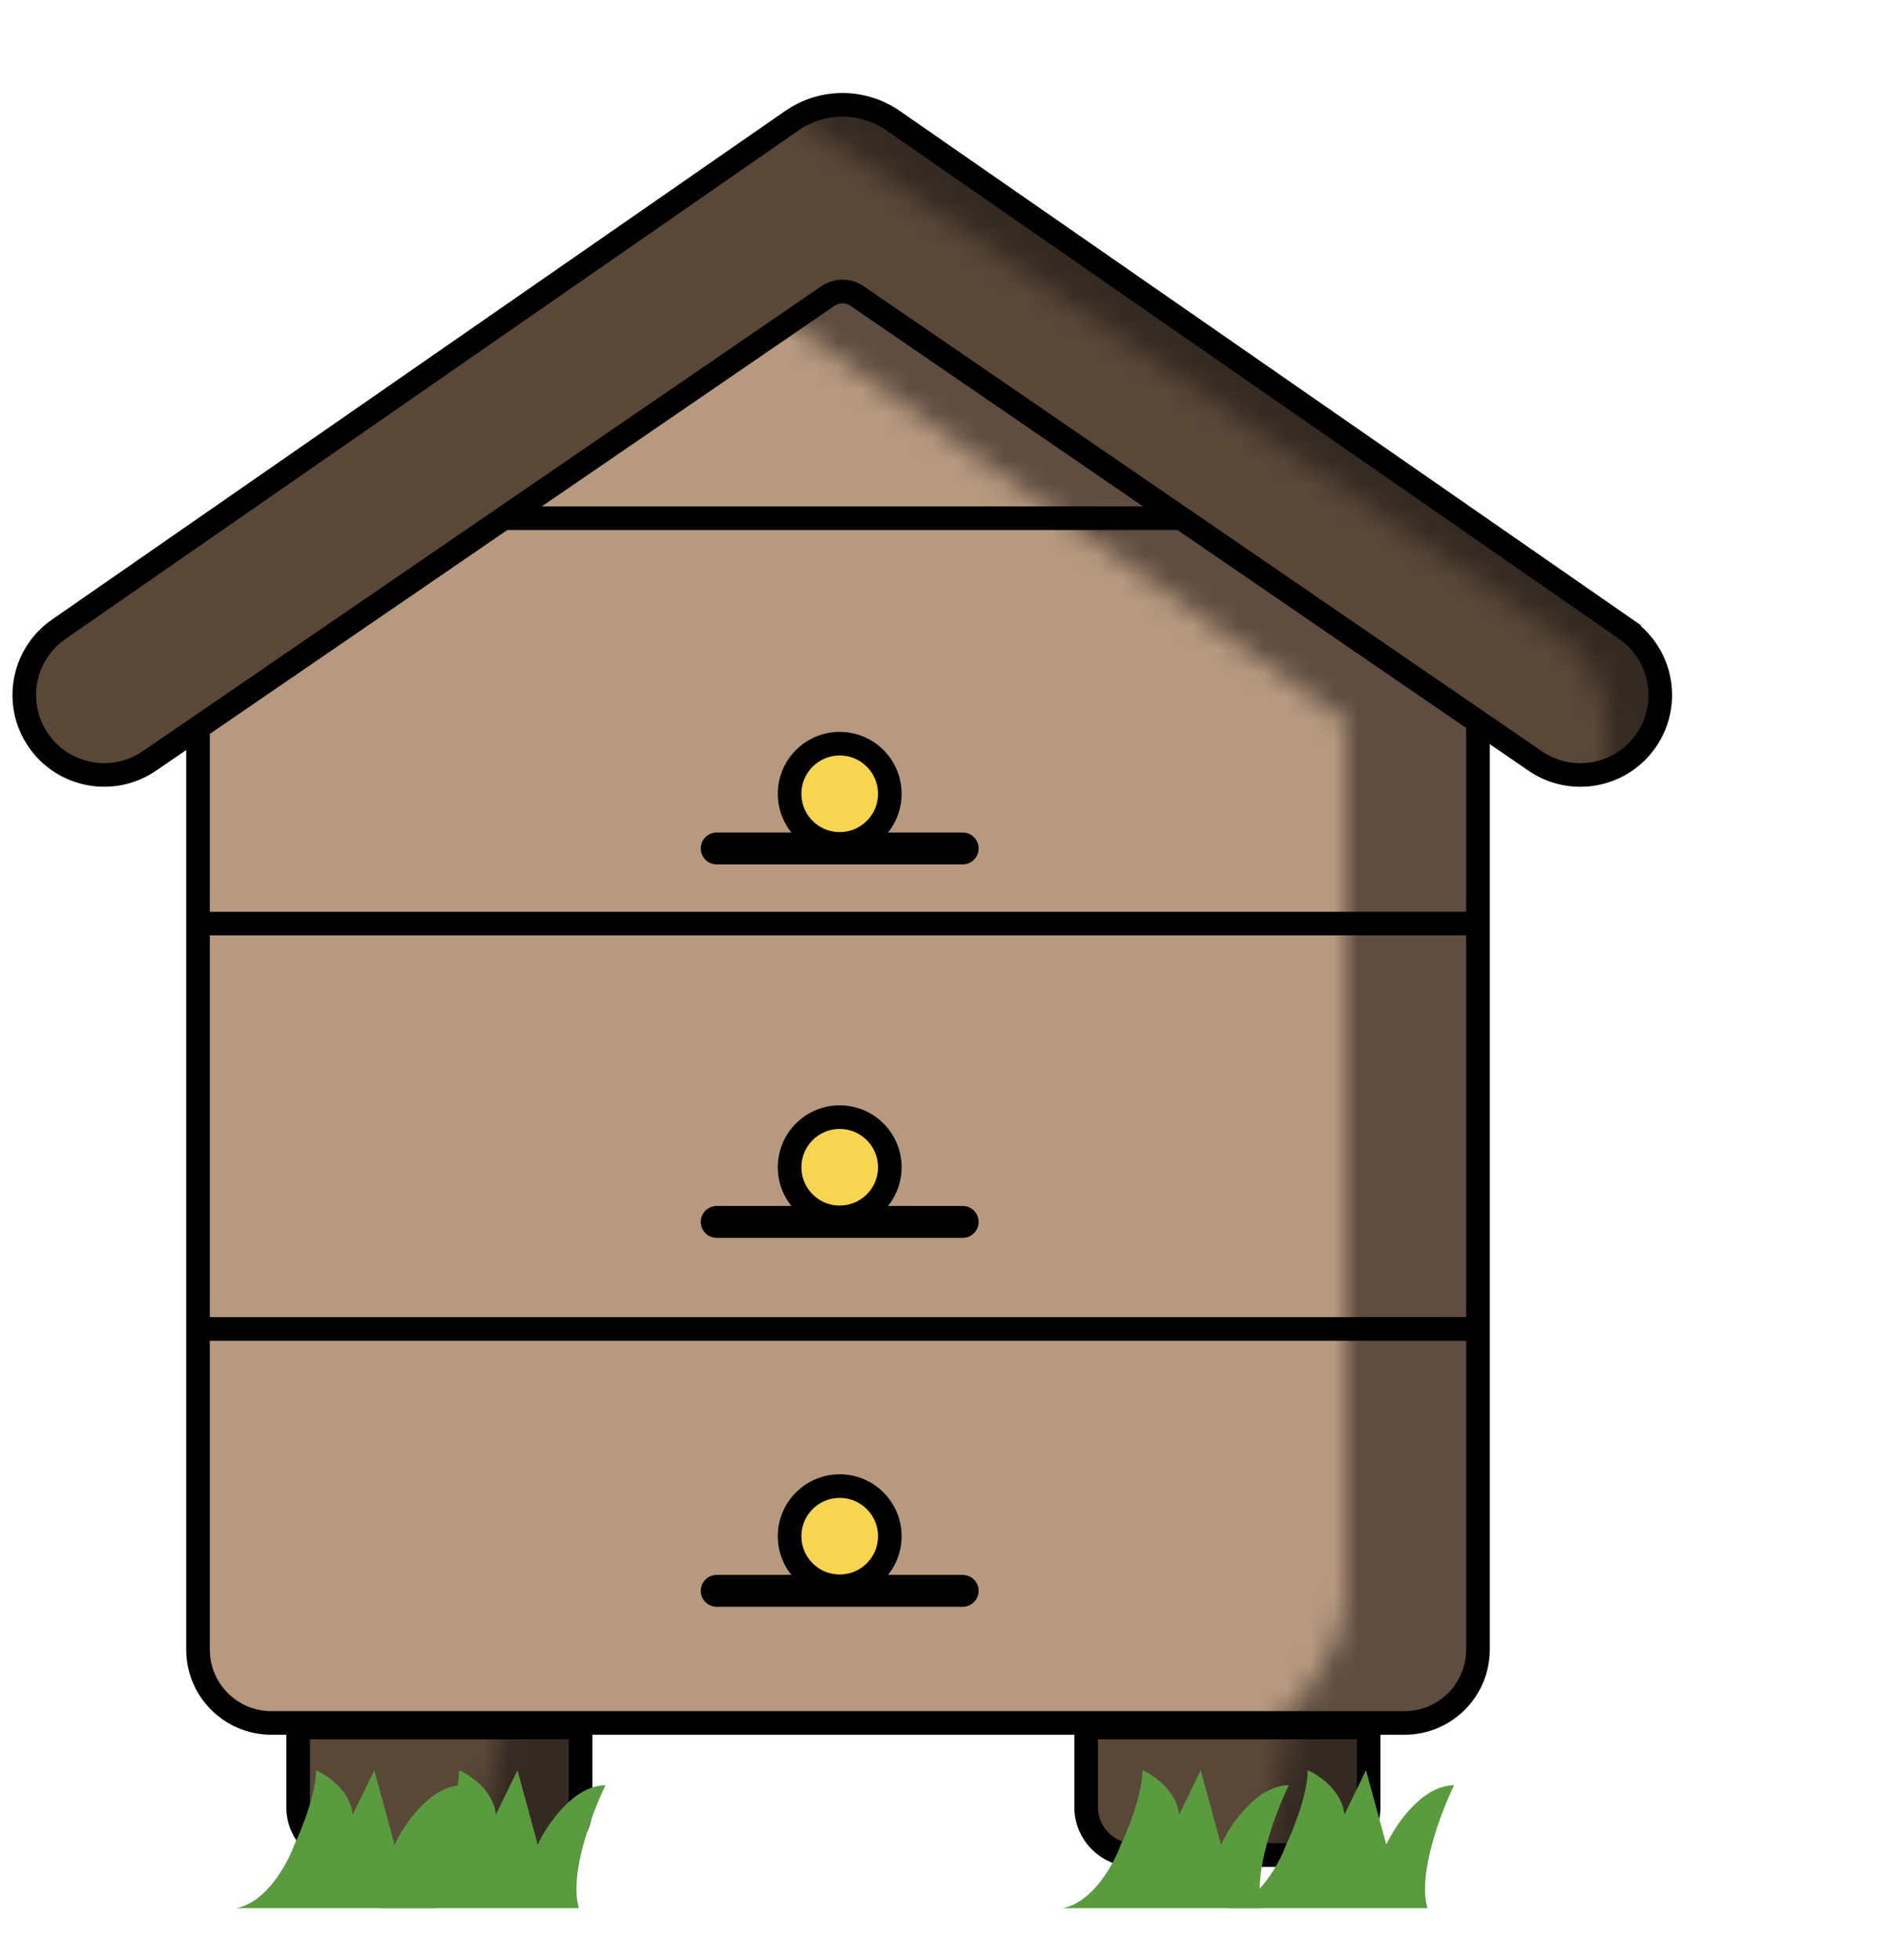 <svg width="80" height="83" viewBox="0 0 80 83" fill="none" xmlns="http://www.w3.org/2000/svg">
<path d="M12.629 72.777H24.589V76.157C24.589 77.272 23.684 78.179 22.567 78.179H14.649C13.534 78.179 12.627 77.274 12.627 76.157V72.777H12.629Z" fill="#594738"/>
<mask id="mask0_604_6032" style="mask-type:luminance" maskUnits="userSpaceOnUse" x="16" y="70" width="13" height="13">
<path d="M21.407 70.944C21.407 70.944 21.407 79.046 17.356 80.975C13.305 82.904 27.194 82.519 27.194 82.519L28.158 70.559L21.407 70.944Z" fill="white"/>
</mask>
<g mask="url(#mask0_604_6032)">
<path d="M12.725 72.682H24.685V76.061C24.685 77.176 23.78 78.083 22.663 78.083H14.744C13.629 78.083 12.723 77.178 12.723 76.061V72.682H12.725Z" fill="#352A22"/>
</g>
<path d="M12.629 73.162H24.589V76.542C24.589 77.657 23.684 78.563 22.567 78.563H14.649C13.534 78.563 12.627 77.659 12.627 76.542V73.162H12.629Z" stroke="black" stroke-miterlimit="10"/>
<path d="M34.962 12.438L8.386 30.651V69.862C8.386 71.577 9.777 72.968 11.492 72.968H59.486C61.201 72.968 62.592 71.577 62.592 69.862V30.529L62.538 30.49L36.208 12.437C35.834 12.18 35.338 12.18 34.964 12.437L34.962 12.438Z" fill="#B79980"/>
<mask id="mask1_604_6032" style="mask-type:luminance" maskUnits="userSpaceOnUse" x="29" y="5" width="38" height="73">
<path d="M29.219 10.661L56.997 30.53V66.939C56.997 66.939 57.768 71.812 50.052 75.67C42.336 79.528 66.056 75.67 66.056 75.67L65.292 26.672L33.866 5.742L29.219 10.661Z" fill="white"/>
</mask>
<g mask="url(#mask1_604_6032)">
<path d="M34.962 12.438L8.386 30.651V69.862C8.386 71.577 9.777 72.968 11.492 72.968H59.486C61.201 72.968 62.592 71.577 62.592 69.862V30.529L62.538 30.49L36.208 12.437C35.834 12.18 35.338 12.18 34.964 12.437L34.962 12.438Z" fill="#5E4D40"/>
</g>
<path d="M34.962 12.438L8.386 30.651V69.862C8.386 71.577 9.777 72.968 11.492 72.968H59.486C61.201 72.968 62.592 71.577 62.592 69.862V30.529L62.538 30.49L36.208 12.437C35.834 12.18 35.338 12.18 34.964 12.437L34.962 12.438Z" stroke="black" stroke-miterlimit="10"/>
<path d="M46.002 72.777H57.962V76.157C57.962 77.272 57.057 78.179 55.94 78.179H48.022C46.907 78.179 46 77.274 46 76.157V72.777H46.002Z" fill="#594738"/>
<mask id="mask2_604_6032" style="mask-type:luminance" maskUnits="userSpaceOnUse" x="49" y="70" width="13" height="13">
<path d="M54.779 70.944C54.779 70.944 54.779 79.046 50.728 80.975C46.677 82.904 60.566 82.519 60.566 82.519L61.53 70.559L54.779 70.944Z" fill="white"/>
</mask>
<g mask="url(#mask2_604_6032)">
<path d="M46.097 72.682H58.057V76.061C58.057 77.176 57.152 78.083 56.035 78.083H48.116C47.001 78.083 46.095 77.178 46.095 76.061V72.682H46.097Z" fill="#352A22"/>
</g>
<path d="M46.002 73.162H57.962V76.542C57.962 77.657 57.057 78.563 55.94 78.563H48.022C46.907 78.563 46 77.659 46 76.542V73.162H46.002Z" stroke="black" stroke-miterlimit="10"/>
<path d="M8.459 56.283H62.664" stroke="black" stroke-miterlimit="10"/>
<path d="M8.482 39.115H62.688" stroke="black" stroke-miterlimit="10"/>
<path d="M19.477 21.947H50.921" stroke="black" stroke-miterlimit="10"/>
<path d="M68.861 26.65L37.825 5.111C36.534 4.216 34.825 4.216 33.536 5.111L2.485 26.652C0.953 27.715 0.569 29.814 1.622 31.349C2.679 32.891 4.786 33.282 6.327 32.227L8.482 30.752L35.058 12.54C35.434 12.283 35.928 12.283 36.303 12.54L62.632 30.593L65.014 32.227C66.555 33.284 68.662 32.893 69.719 31.351C70.772 29.816 70.388 27.717 68.859 26.654L68.861 26.65Z" fill="#594738"/>
<mask id="mask3_604_6032" style="mask-type:luminance" maskUnits="userSpaceOnUse" x="30" y="0" width="50" height="42">
<path d="M30.472 2.753L65.864 26.814C65.864 26.814 71.56 29.952 64.808 38.826C58.057 47.699 79.083 32.074 79.083 32.074L77.733 12.784L47.061 3.91L30.472 0V2.753Z" fill="white"/>
</mask>
<g mask="url(#mask3_604_6032)">
<path d="M68.956 26.648L37.919 5.109C36.629 4.214 34.92 4.214 33.631 5.109L2.579 26.65C1.048 27.713 0.664 29.812 1.717 31.348C2.774 32.889 4.881 33.28 6.422 32.225L8.577 30.75L35.153 12.537C35.529 12.281 36.023 12.281 36.397 12.537L62.727 30.591L65.109 32.225C66.65 33.282 68.757 32.891 69.814 31.349C70.867 29.814 70.483 27.715 68.954 26.652L68.956 26.648Z" fill="#352A22"/>
</g>
<path d="M68.861 26.65L37.825 5.111C36.534 4.216 34.825 4.216 33.536 5.111L2.485 26.652C0.953 27.715 0.569 29.814 1.622 31.349C2.679 32.891 4.786 33.282 6.327 32.227L8.482 30.752L35.058 12.54C35.434 12.283 35.928 12.283 36.303 12.54L62.632 30.593L65.014 32.227C66.555 33.284 68.662 32.893 69.719 31.351C70.772 29.816 70.388 27.717 68.859 26.654L68.861 26.65Z" stroke="black" stroke-miterlimit="10"/>
<path d="M35.562 67.181C36.734 67.181 37.684 66.231 37.684 65.059C37.684 63.888 36.734 62.938 35.562 62.938C34.391 62.938 33.44 63.888 33.44 65.059C33.44 66.231 34.391 67.181 35.562 67.181Z" fill="#F7D452" stroke="black" stroke-miterlimit="10"/>
<path d="M40.77 66.699H30.353C29.98 66.699 29.678 67.001 29.678 67.374C29.678 67.747 29.98 68.049 30.353 68.049H40.77C41.143 68.049 41.445 67.747 41.445 67.374C41.445 67.001 41.143 66.699 40.77 66.699Z" fill="black"/>
<path d="M35.562 51.556C36.734 51.556 37.684 50.606 37.684 49.434C37.684 48.263 36.734 47.312 35.562 47.312C34.391 47.312 33.44 48.263 33.44 49.434C33.44 50.606 34.391 51.556 35.562 51.556Z" fill="#F7D452" stroke="black" stroke-miterlimit="10"/>
<path d="M40.77 51.074H30.353C29.98 51.074 29.678 51.377 29.678 51.749C29.678 52.122 29.98 52.425 30.353 52.425H40.77C41.143 52.425 41.445 52.122 41.445 51.749C41.445 51.377 41.143 51.074 40.77 51.074Z" fill="black"/>
<path d="M35.562 35.74C36.734 35.74 37.684 34.79 37.684 33.618C37.684 32.446 36.734 31.496 35.562 31.496C34.391 31.496 33.44 32.446 33.44 33.618C33.44 34.79 34.391 35.74 35.562 35.74Z" fill="#F7D452" stroke="black" stroke-miterlimit="10"/>
<path d="M40.77 35.258H30.353C29.98 35.258 29.678 35.56 29.678 35.933C29.678 36.306 29.98 36.608 30.353 36.608H40.77C41.143 36.608 41.445 36.306 41.445 35.933C41.445 35.56 41.143 35.258 40.77 35.258Z" fill="black"/>
<path d="M48.382 74.973C48.382 75.987 47.774 77.492 47.469 78.117C47.184 78.915 46.291 80.571 45 80.813L53.455 80.813C53.026 79.375 54.028 76.743 54.582 75.607C53.229 75.607 52.104 77.28 51.71 78.117L50.851 74.973L49.939 76.849C49.831 75.834 48.856 75.175 48.382 74.973Z" fill="#5B9B40"/>
<path d="M13.382 74.973C13.382 75.987 12.774 77.492 12.469 78.117C12.184 78.915 11.291 80.571 10 80.813L18.455 80.813C18.026 79.375 19.027 76.743 19.582 75.607C18.229 75.607 17.104 77.28 16.71 78.117L15.851 74.973L14.939 76.849C14.831 75.834 13.856 75.175 13.382 74.973Z" fill="#5B9B40"/>
<path d="M19.445 74.973C19.445 75.987 18.836 77.492 18.532 78.117C18.247 78.915 17.354 80.571 16.062 80.813L24.517 80.813C24.088 79.375 25.09 76.743 25.645 75.607C24.292 75.607 23.166 77.28 22.773 78.117L21.914 74.973L21.001 76.849C20.894 75.834 19.919 75.175 19.445 74.973Z" fill="#5B9B40"/>
<path d="M55.382 74.973C55.382 75.987 54.774 77.492 54.469 78.117C54.184 78.915 53.291 80.571 52 80.813L60.455 80.813C60.026 79.375 61.028 76.743 61.582 75.607C60.229 75.607 59.104 77.28 58.71 78.117L57.851 74.973L56.939 76.849C56.831 75.834 55.856 75.175 55.382 74.973Z" fill="#5B9B40"/>
</svg>

